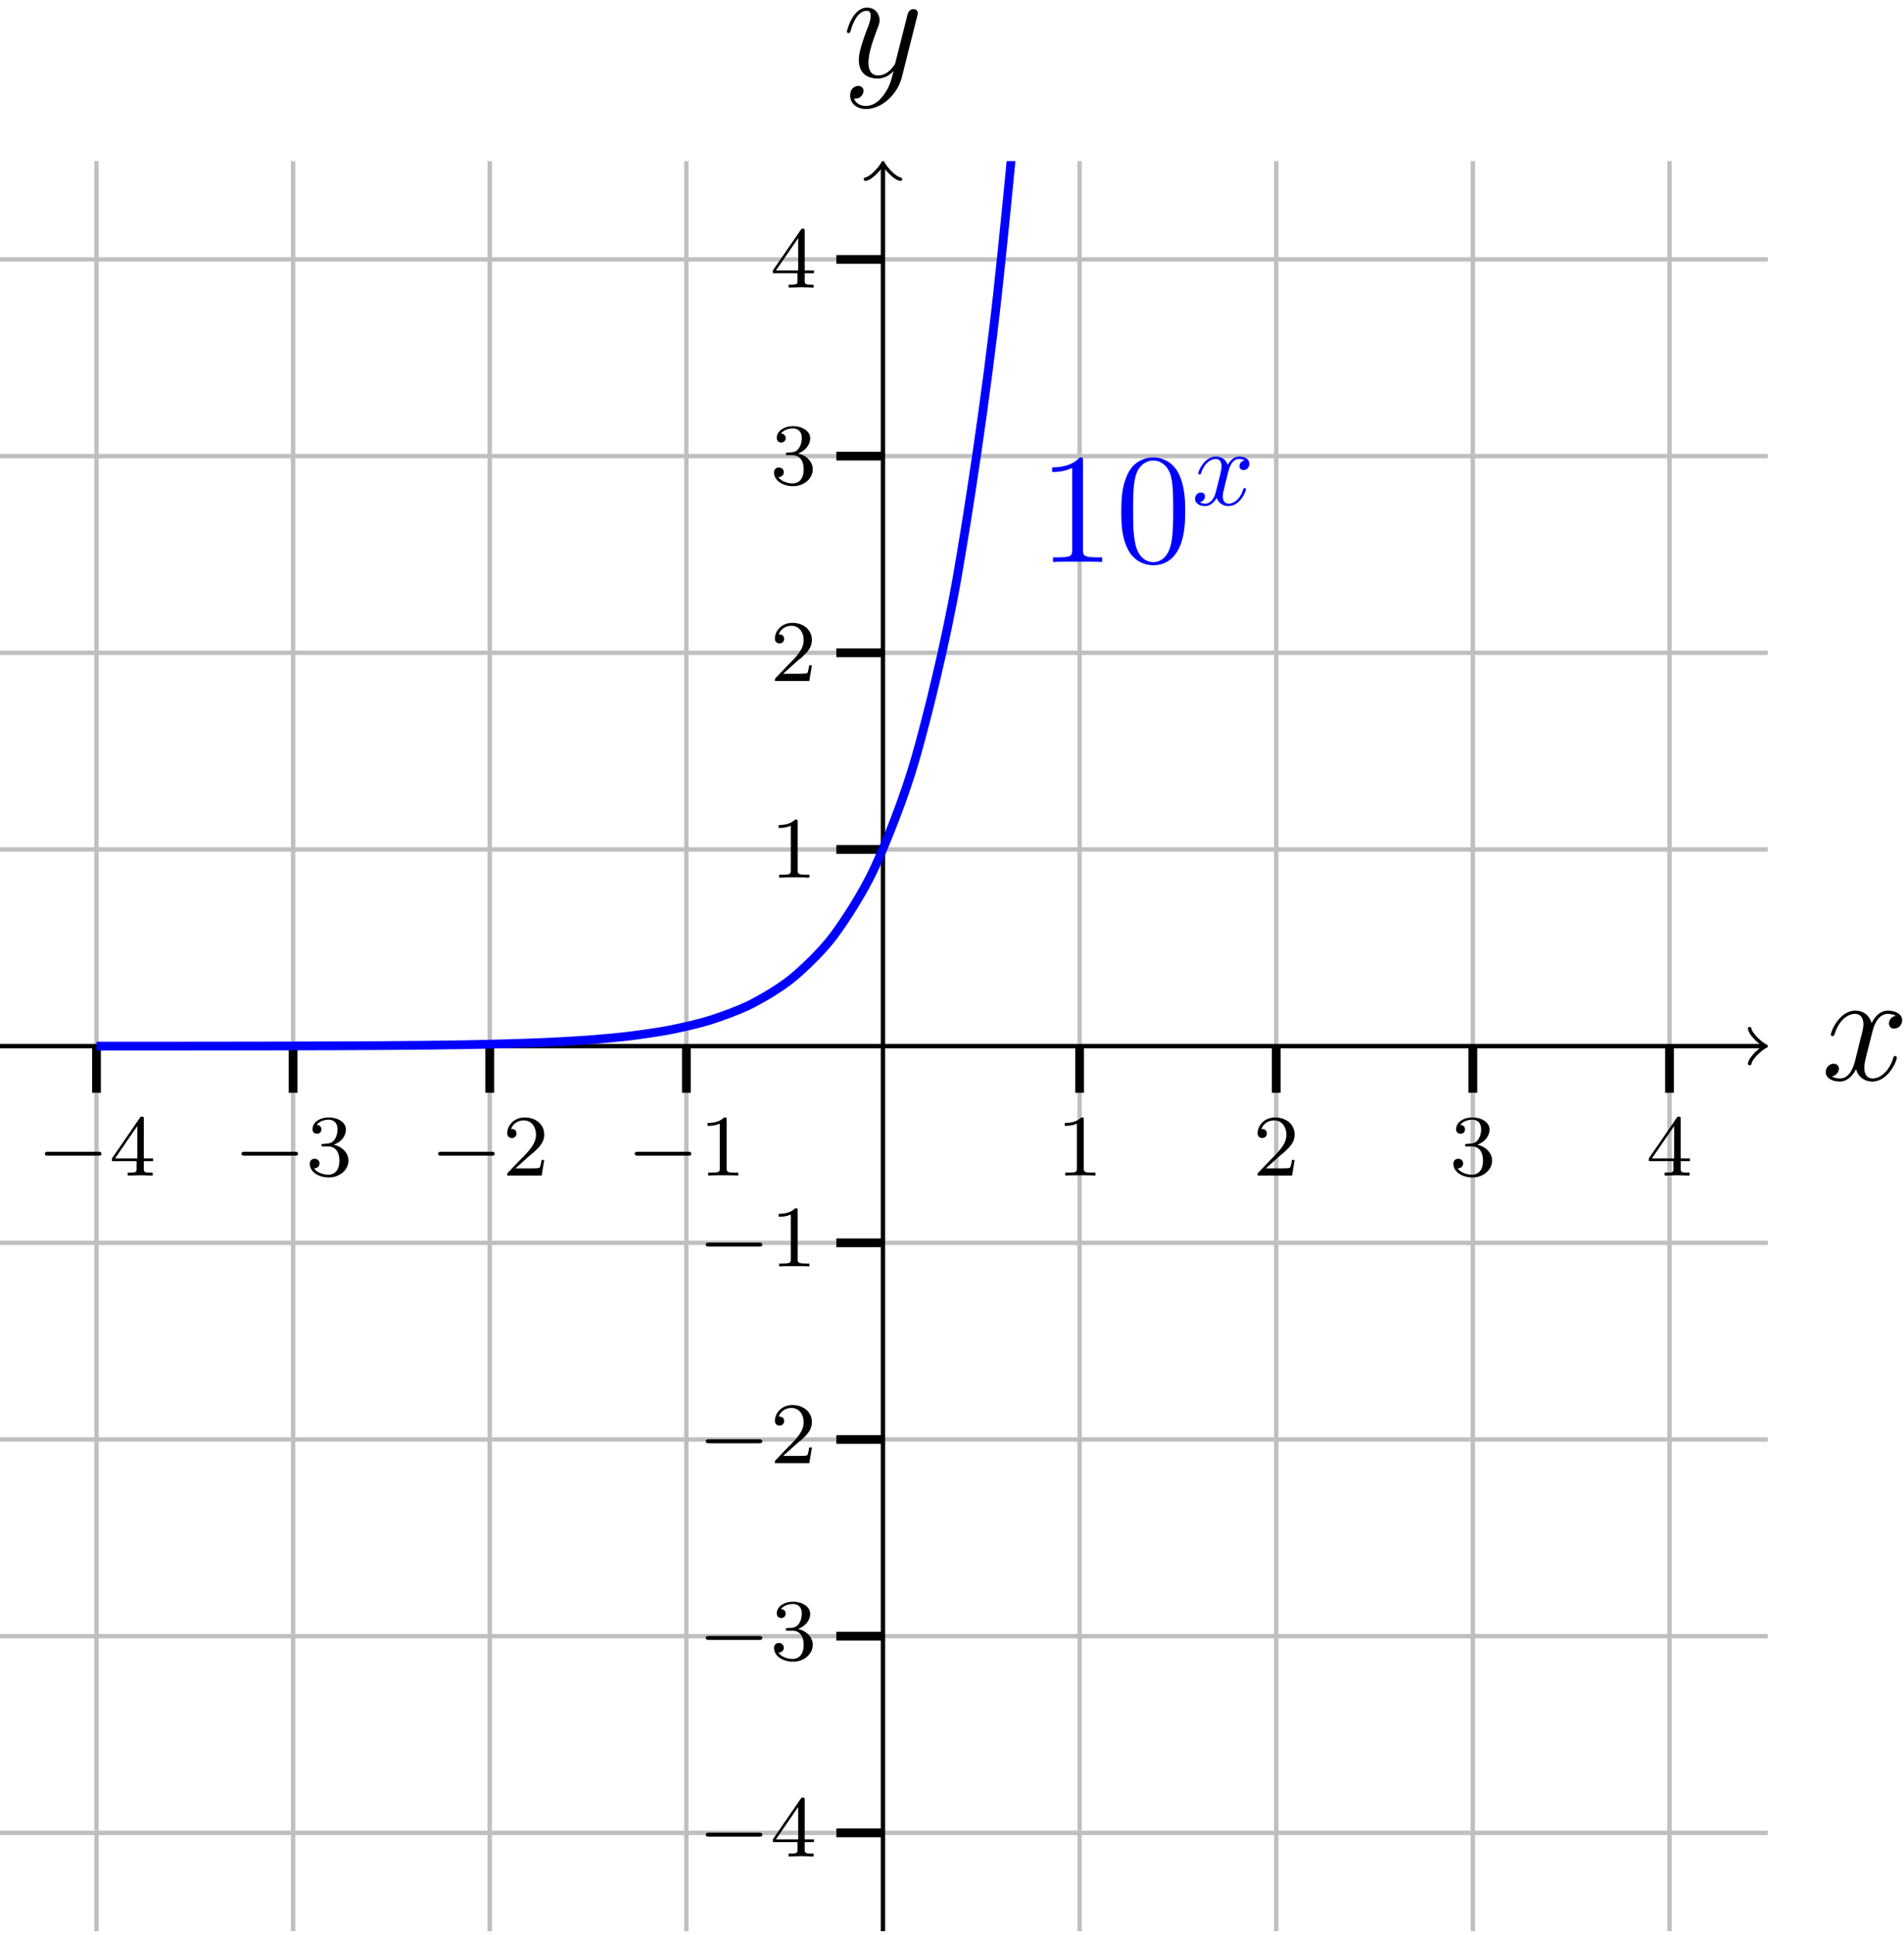 <?xml version="1.0" encoding="UTF-8"?>
<svg xmlns="http://www.w3.org/2000/svg" xmlns:xlink="http://www.w3.org/1999/xlink" width="173.646pt" height="176.392pt" viewBox="0 0 173.646 176.392">
<defs>
<g>
<g id="glyph-0-0">
<path d="M 5.859 -1.984 C 5.859 -2.172 5.688 -2.172 5.578 -2.172 L 1 -2.172 C 0.891 -2.172 0.703 -2.172 0.703 -1.984 C 0.703 -1.812 0.891 -1.812 1 -1.812 L 5.578 -1.812 C 5.688 -1.812 5.859 -1.812 5.859 -1.984 Z M 5.859 -1.984 "/>
</g>
<g id="glyph-1-0">
<path d="M 3.984 -1.312 L 3.984 -1.562 L 3.141 -1.562 L 3.141 -5.156 C 3.141 -5.312 3.141 -5.375 2.969 -5.375 C 2.875 -5.375 2.859 -5.375 2.781 -5.266 L 0.234 -1.562 L 0.234 -1.312 L 2.484 -1.312 L 2.484 -0.641 C 2.484 -0.344 2.469 -0.266 1.844 -0.266 L 1.672 -0.266 L 1.672 0 L 2.812 -0.031 L 3.953 0 L 3.953 -0.266 L 3.781 -0.266 C 3.156 -0.266 3.141 -0.344 3.141 -0.641 L 3.141 -1.312 Z M 2.547 -1.562 L 0.516 -1.562 L 2.547 -4.516 Z M 2.547 -1.562 "/>
</g>
<g id="glyph-1-1">
<path d="M 3.875 -1.359 C 3.875 -2.031 3.344 -2.625 2.531 -2.812 C 3.156 -3.031 3.641 -3.562 3.641 -4.203 C 3.641 -4.844 2.922 -5.297 2.094 -5.297 C 1.234 -5.297 0.594 -4.844 0.594 -4.234 C 0.594 -3.938 0.781 -3.812 1 -3.812 C 1.25 -3.812 1.406 -3.984 1.406 -4.219 C 1.406 -4.516 1.141 -4.625 0.969 -4.625 C 1.312 -5.062 1.922 -5.094 2.062 -5.094 C 2.266 -5.094 2.875 -5.031 2.875 -4.203 C 2.875 -3.656 2.641 -3.312 2.531 -3.188 C 2.297 -2.938 2.109 -2.922 1.625 -2.891 C 1.469 -2.891 1.406 -2.875 1.406 -2.766 C 1.406 -2.656 1.484 -2.656 1.625 -2.656 L 2.016 -2.656 C 2.641 -2.656 3.047 -2.203 3.047 -1.359 C 3.047 -0.359 2.484 -0.078 2.062 -0.078 C 1.625 -0.078 1.016 -0.234 0.734 -0.656 C 1.031 -0.656 1.234 -0.844 1.234 -1.094 C 1.234 -1.359 1.047 -1.531 0.781 -1.531 C 0.578 -1.531 0.344 -1.406 0.344 -1.078 C 0.344 -0.328 1.156 0.172 2.078 0.172 C 3.125 0.172 3.875 -0.562 3.875 -1.359 Z M 3.875 -1.359 "/>
</g>
<g id="glyph-1-2">
<path d="M 3.797 -1.422 L 3.547 -1.422 C 3.531 -1.266 3.469 -0.875 3.375 -0.719 C 3.328 -0.656 2.719 -0.656 2.594 -0.656 L 1.172 -0.656 L 2.25 -1.625 C 2.375 -1.75 2.703 -2.016 2.844 -2.125 C 3.328 -2.578 3.797 -3.016 3.797 -3.734 C 3.797 -4.688 3 -5.297 2.016 -5.297 C 1.047 -5.297 0.422 -4.578 0.422 -3.859 C 0.422 -3.469 0.734 -3.422 0.844 -3.422 C 1.016 -3.422 1.266 -3.531 1.266 -3.844 C 1.266 -4.25 0.859 -4.25 0.766 -4.25 C 1 -4.844 1.531 -5.031 1.922 -5.031 C 2.656 -5.031 3.047 -4.406 3.047 -3.734 C 3.047 -2.906 2.469 -2.297 1.516 -1.344 L 0.516 -0.297 C 0.422 -0.219 0.422 -0.203 0.422 0 L 3.562 0 Z M 3.797 -1.422 "/>
</g>
<g id="glyph-1-3">
<path d="M 3.562 0 L 3.562 -0.266 L 3.281 -0.266 C 2.531 -0.266 2.5 -0.359 2.5 -0.656 L 2.5 -5.078 C 2.5 -5.297 2.484 -5.297 2.266 -5.297 C 1.938 -4.984 1.516 -4.797 0.766 -4.797 L 0.766 -4.531 C 0.984 -4.531 1.406 -4.531 1.875 -4.734 L 1.875 -0.656 C 1.875 -0.359 1.844 -0.266 1.094 -0.266 L 0.812 -0.266 L 0.812 0 C 1.141 -0.031 1.828 -0.031 2.188 -0.031 C 2.547 -0.031 3.234 -0.031 3.562 0 Z M 3.562 0 "/>
</g>
<g id="glyph-2-0">
<path d="M 5.875 0 L 5.875 -0.422 L 5.438 -0.422 C 4.172 -0.422 4.125 -0.594 4.125 -1.109 L 4.125 -9.188 C 4.125 -9.531 4.125 -9.531 3.844 -9.531 C 3.5 -9.156 2.781 -8.625 1.312 -8.625 L 1.312 -8.203 C 1.641 -8.203 2.359 -8.203 3.141 -8.578 L 3.141 -1.109 C 3.141 -0.594 3.094 -0.422 1.844 -0.422 L 1.391 -0.422 L 1.391 0 C 1.781 -0.031 3.172 -0.031 3.641 -0.031 C 4.109 -0.031 5.5 -0.031 5.875 0 Z M 5.875 0 "/>
</g>
<g id="glyph-2-1">
<path d="M 6.422 -4.594 C 6.422 -5.781 6.359 -6.938 5.844 -8.031 C 5.25 -9.219 4.219 -9.531 3.516 -9.531 C 2.688 -9.531 1.656 -9.125 1.141 -7.938 C 0.734 -7.031 0.594 -6.141 0.594 -4.594 C 0.594 -3.203 0.688 -2.156 1.203 -1.141 C 1.766 -0.047 2.75 0.297 3.5 0.297 C 4.75 0.297 5.469 -0.438 5.875 -1.281 C 6.391 -2.359 6.422 -3.766 6.422 -4.594 Z M 5.328 -4.766 C 5.328 -3.797 5.328 -2.719 5.172 -1.844 C 4.906 -0.266 4 0.016 3.5 0.016 C 3.047 0.016 2.109 -0.25 1.844 -1.812 C 1.672 -2.672 1.672 -3.766 1.672 -4.766 C 1.672 -5.938 1.672 -7 1.906 -7.844 C 2.156 -8.812 2.891 -9.25 3.5 -9.25 C 4.047 -9.25 4.875 -8.922 5.156 -7.688 C 5.328 -6.875 5.328 -5.734 5.328 -4.766 Z M 5.328 -4.766 "/>
</g>
<g id="glyph-3-0">
<path d="M 4.938 -1.422 C 4.938 -1.531 4.859 -1.531 4.828 -1.531 C 4.734 -1.531 4.719 -1.484 4.688 -1.422 C 4.359 -0.344 3.688 -0.109 3.375 -0.109 C 2.984 -0.109 2.828 -0.422 2.828 -0.766 C 2.828 -0.984 2.875 -1.203 2.984 -1.641 L 3.328 -3.016 C 3.391 -3.266 3.625 -4.188 4.312 -4.188 C 4.359 -4.188 4.609 -4.188 4.812 -4.062 C 4.531 -4 4.344 -3.766 4.344 -3.516 C 4.344 -3.359 4.453 -3.172 4.719 -3.172 C 4.938 -3.172 5.25 -3.344 5.25 -3.75 C 5.25 -4.266 4.672 -4.406 4.328 -4.406 C 3.75 -4.406 3.406 -3.875 3.281 -3.656 C 3.031 -4.312 2.5 -4.406 2.203 -4.406 C 1.172 -4.406 0.594 -3.125 0.594 -2.875 C 0.594 -2.766 0.719 -2.766 0.719 -2.766 C 0.797 -2.766 0.828 -2.797 0.844 -2.875 C 1.188 -3.938 1.844 -4.188 2.188 -4.188 C 2.375 -4.188 2.719 -4.094 2.719 -3.516 C 2.719 -3.203 2.547 -2.547 2.188 -1.141 C 2.031 -0.531 1.672 -0.109 1.234 -0.109 C 1.172 -0.109 0.953 -0.109 0.734 -0.234 C 0.984 -0.297 1.203 -0.5 1.203 -0.781 C 1.203 -1.047 0.984 -1.125 0.844 -1.125 C 0.531 -1.125 0.297 -0.875 0.297 -0.547 C 0.297 -0.094 0.781 0.109 1.219 0.109 C 1.891 0.109 2.25 -0.594 2.266 -0.641 C 2.391 -0.281 2.75 0.109 3.344 0.109 C 4.375 0.109 4.938 -1.172 4.938 -1.422 Z M 4.938 -1.422 "/>
</g>
<g id="glyph-4-0">
<path d="M 6.891 -2.047 C 6.891 -2.125 6.828 -2.188 6.734 -2.188 C 6.609 -2.188 6.594 -2.109 6.562 -2 C 6.172 -0.734 5.328 -0.141 4.688 -0.141 C 4.188 -0.141 3.922 -0.516 3.922 -1.109 C 3.922 -1.422 3.969 -1.656 4.203 -2.594 L 4.703 -4.547 C 4.922 -5.406 5.406 -6.031 6.062 -6.031 C 6.062 -6.031 6.5 -6.031 6.797 -5.859 C 6.344 -5.766 6.172 -5.422 6.172 -5.156 C 6.172 -4.812 6.438 -4.688 6.641 -4.688 C 7.078 -4.688 7.375 -5.062 7.375 -5.453 C 7.375 -6.047 6.688 -6.328 6.078 -6.328 C 5.203 -6.328 4.719 -5.469 4.594 -5.188 C 4.266 -6.266 3.375 -6.328 3.109 -6.328 C 1.656 -6.328 0.875 -4.453 0.875 -4.125 C 0.875 -4.078 0.938 -4 1.031 -4 C 1.141 -4 1.172 -4.094 1.203 -4.141 C 1.688 -5.734 2.656 -6.031 3.062 -6.031 C 3.719 -6.031 3.844 -5.438 3.844 -5.094 C 3.844 -4.781 3.766 -4.453 3.578 -3.766 L 3.094 -1.797 C 2.891 -0.938 2.469 -0.141 1.703 -0.141 C 1.641 -0.141 1.281 -0.141 0.969 -0.328 C 1.484 -0.438 1.609 -0.859 1.609 -1.031 C 1.609 -1.312 1.391 -1.484 1.125 -1.484 C 0.781 -1.484 0.406 -1.188 0.406 -0.734 C 0.406 -0.125 1.078 0.141 1.688 0.141 C 2.375 0.141 2.875 -0.406 3.172 -0.984 C 3.406 -0.141 4.109 0.141 4.641 0.141 C 6.109 0.141 6.891 -1.734 6.891 -2.047 Z M 6.891 -2.047 "/>
</g>
<g id="glyph-4-1">
<path d="M 6.812 -5.578 C 6.828 -5.656 6.859 -5.734 6.859 -5.828 C 6.859 -6.031 6.688 -6.188 6.469 -6.188 C 6.344 -6.188 6.031 -6.125 5.922 -5.688 L 4.859 -1.484 C 4.797 -1.219 4.797 -1.188 4.672 -1.031 C 4.391 -0.625 3.922 -0.141 3.234 -0.141 C 2.422 -0.141 2.359 -0.938 2.359 -1.312 C 2.359 -2.141 2.734 -3.234 3.125 -4.281 C 3.281 -4.688 3.375 -4.891 3.375 -5.172 C 3.375 -5.781 2.938 -6.328 2.234 -6.328 C 0.922 -6.328 0.391 -4.25 0.391 -4.125 C 0.391 -4.078 0.438 -4 0.547 -4 C 0.672 -4 0.688 -4.062 0.75 -4.266 C 1.094 -5.469 1.641 -6.031 2.188 -6.031 C 2.328 -6.031 2.562 -6.031 2.562 -5.562 C 2.562 -5.188 2.406 -4.781 2.188 -4.234 C 1.484 -2.359 1.484 -1.875 1.484 -1.531 C 1.484 -0.172 2.469 0.141 3.188 0.141 C 3.594 0.141 4.109 0.016 4.625 -0.516 L 4.641 -0.5 C 4.422 0.344 4.281 0.906 3.766 1.609 C 3.391 2.156 2.828 2.641 2.125 2.641 C 1.953 2.641 1.266 2.609 1.047 1.953 C 1.094 1.969 1.188 1.969 1.188 1.969 C 1.625 1.969 1.906 1.594 1.906 1.266 C 1.906 0.938 1.641 0.812 1.422 0.812 C 1.188 0.812 0.688 0.984 0.688 1.688 C 0.688 2.422 1.312 2.922 2.125 2.922 C 3.562 2.922 5 1.609 5.406 0.016 Z M 6.812 -5.578 "/>
</g>
</g>
<clipPath id="clip-0">
<path clip-rule="nonzero" d="M 8 14 L 153 14 L 153 176.09 L 8 176.09 Z M 8 14 "/>
</clipPath>
<clipPath id="clip-1">
<path clip-rule="nonzero" d="M 80 14 L 81 14 L 81 176.09 L 80 176.09 Z M 80 14 "/>
</clipPath>
<clipPath id="clip-2">
<path clip-rule="nonzero" d="M 0 14.688 L 110 14.688 L 110 107 L 0 107 Z M 0 14.688 "/>
</clipPath>
<clipPath id="clip-3">
<path clip-rule="nonzero" d="M 166 92 L 173.469 92 L 173.469 99 L 166 99 Z M 166 92 "/>
</clipPath>
</defs>
<g clip-path="url(#clip-0)">
<path fill="none" stroke-width="0.399" stroke-linecap="butt" stroke-linejoin="miter" stroke="rgb(75%, 75%, 75%)" stroke-opacity="1" stroke-miterlimit="10" d="M 8.968 -0 L 8.968 161.391 M 26.897 -0 L 26.897 161.391 M 44.831 -0 L 44.831 161.391 M 62.765 -0 L 62.765 161.391 M 98.628 -0 L 98.628 161.391 M 116.562 -0 L 116.562 161.391 M 134.491 -0 L 134.491 161.391 M 152.425 -0 L 152.425 161.391 " transform="matrix(1, 0, 0, -1, -0.167, 176.078)"/>
</g>
<path fill="none" stroke-width="0.399" stroke-linecap="butt" stroke-linejoin="miter" stroke="rgb(75%, 75%, 75%)" stroke-opacity="1" stroke-miterlimit="10" d="M -0.001 8.965 L 161.39 8.965 M -0.001 26.898 L 161.39 26.898 M -0.001 44.832 L 161.39 44.832 M -0.001 62.762 L 161.39 62.762 M -0.001 98.629 L 161.39 98.629 M -0.001 116.558 L 161.39 116.558 M -0.001 134.492 L 161.39 134.492 M -0.001 152.426 L 161.39 152.426 " transform="matrix(1, 0, 0, -1, -0.167, 176.078)"/>
<path fill="none" stroke-width="0.797" stroke-linecap="butt" stroke-linejoin="miter" stroke="rgb(0%, 0%, 0%)" stroke-opacity="1" stroke-miterlimit="10" d="M 8.968 76.445 L 8.968 80.695 M 26.897 76.445 L 26.897 80.695 M 44.831 76.445 L 44.831 80.695 M 62.765 76.445 L 62.765 80.695 M 98.628 76.445 L 98.628 80.695 M 116.562 76.445 L 116.562 80.695 M 134.491 76.445 L 134.491 80.695 M 152.425 76.445 L 152.425 80.695 " transform="matrix(1, 0, 0, -1, -0.167, 176.078)"/>
<path fill="none" stroke-width="0.797" stroke-linecap="butt" stroke-linejoin="miter" stroke="rgb(0%, 0%, 0%)" stroke-opacity="1" stroke-miterlimit="10" d="M 76.444 8.965 L 80.694 8.965 M 76.444 26.898 L 80.694 26.898 M 76.444 44.832 L 80.694 44.832 M 76.444 62.762 L 80.694 62.762 M 76.444 98.629 L 80.694 98.629 M 76.444 116.558 L 80.694 116.558 M 76.444 134.492 L 80.694 134.492 M 76.444 152.426 L 80.694 152.426 " transform="matrix(1, 0, 0, -1, -0.167, 176.078)"/>
<path fill="none" stroke-width="0.399" stroke-linecap="butt" stroke-linejoin="miter" stroke="rgb(0%, 0%, 0%)" stroke-opacity="1" stroke-miterlimit="10" d="M -0.001 80.695 L 160.933 80.695 " transform="matrix(1, 0, 0, -1, -0.167, 176.078)"/>
<path fill="none" stroke-width="0.319" stroke-linecap="round" stroke-linejoin="round" stroke="rgb(0%, 0%, 0%)" stroke-opacity="1" stroke-miterlimit="10" d="M -1.195 1.594 C -1.097 0.996 0.001 0.098 0.298 0 C 0.001 -0.102 -1.097 -0.996 -1.195 -1.594 " transform="matrix(1, 0, 0, -1, 160.765, 95.383)"/>
<g clip-path="url(#clip-1)">
<path fill="none" stroke-width="0.399" stroke-linecap="butt" stroke-linejoin="miter" stroke="rgb(0%, 0%, 0%)" stroke-opacity="1" stroke-miterlimit="10" d="M 80.694 -0 L 80.694 160.933 " transform="matrix(1, 0, 0, -1, -0.167, 176.078)"/>
</g>
<path fill="none" stroke-width="0.319" stroke-linecap="round" stroke-linejoin="round" stroke="rgb(0%, 0%, 0%)" stroke-opacity="1" stroke-miterlimit="10" d="M -1.194 1.595 C -1.096 0.997 0.001 0.098 0.298 0.001 C 0.001 -0.101 -1.096 -0.995 -1.194 -1.593 " transform="matrix(0, -1, -1, 0, 80.528, 15.146)"/>
<g fill="rgb(0%, 0%, 0%)" fill-opacity="1">
<use xlink:href="#glyph-0-0" x="3.389" y="107.182"/>
</g>
<g fill="rgb(0%, 0%, 0%)" fill-opacity="1">
<use xlink:href="#glyph-1-0" x="9.975" y="107.182"/>
</g>
<g fill="rgb(0%, 0%, 0%)" fill-opacity="1">
<use xlink:href="#glyph-0-0" x="21.321" y="107.182"/>
</g>
<g fill="rgb(0%, 0%, 0%)" fill-opacity="1">
<use xlink:href="#glyph-1-1" x="27.907" y="107.182"/>
</g>
<g fill="rgb(0%, 0%, 0%)" fill-opacity="1">
<use xlink:href="#glyph-0-0" x="39.253" y="107.182"/>
</g>
<g fill="rgb(0%, 0%, 0%)" fill-opacity="1">
<use xlink:href="#glyph-1-2" x="45.839" y="107.182"/>
</g>
<g fill="rgb(0%, 0%, 0%)" fill-opacity="1">
<use xlink:href="#glyph-0-0" x="57.185" y="107.182"/>
</g>
<g fill="rgb(0%, 0%, 0%)" fill-opacity="1">
<use xlink:href="#glyph-1-3" x="63.771" y="107.182"/>
</g>
<g fill="rgb(0%, 0%, 0%)" fill-opacity="1">
<use xlink:href="#glyph-1-3" x="96.342" y="107.182"/>
</g>
<g fill="rgb(0%, 0%, 0%)" fill-opacity="1">
<use xlink:href="#glyph-1-2" x="114.274" y="107.182"/>
</g>
<g fill="rgb(0%, 0%, 0%)" fill-opacity="1">
<use xlink:href="#glyph-1-1" x="132.206" y="107.182"/>
</g>
<g fill="rgb(0%, 0%, 0%)" fill-opacity="1">
<use xlink:href="#glyph-1-0" x="150.138" y="107.182"/>
</g>
<g fill="rgb(0%, 0%, 0%)" fill-opacity="1">
<use xlink:href="#glyph-0-0" x="63.662" y="169.265"/>
</g>
<g fill="rgb(0%, 0%, 0%)" fill-opacity="1">
<use xlink:href="#glyph-1-0" x="70.249" y="169.265"/>
</g>
<g fill="rgb(0%, 0%, 0%)" fill-opacity="1">
<use xlink:href="#glyph-0-0" x="63.662" y="151.333"/>
</g>
<g fill="rgb(0%, 0%, 0%)" fill-opacity="1">
<use xlink:href="#glyph-1-1" x="70.249" y="151.333"/>
</g>
<g fill="rgb(0%, 0%, 0%)" fill-opacity="1">
<use xlink:href="#glyph-0-0" x="63.662" y="133.401"/>
</g>
<g fill="rgb(0%, 0%, 0%)" fill-opacity="1">
<use xlink:href="#glyph-1-2" x="70.249" y="133.401"/>
</g>
<g fill="rgb(0%, 0%, 0%)" fill-opacity="1">
<use xlink:href="#glyph-0-0" x="63.662" y="115.469"/>
</g>
<g fill="rgb(0%, 0%, 0%)" fill-opacity="1">
<use xlink:href="#glyph-1-3" x="70.249" y="115.469"/>
</g>
<g fill="rgb(0%, 0%, 0%)" fill-opacity="1">
<use xlink:href="#glyph-1-3" x="70.249" y="80.02"/>
</g>
<g fill="rgb(0%, 0%, 0%)" fill-opacity="1">
<use xlink:href="#glyph-1-2" x="70.249" y="62.088"/>
</g>
<g fill="rgb(0%, 0%, 0%)" fill-opacity="1">
<use xlink:href="#glyph-1-1" x="70.249" y="44.156"/>
</g>
<g fill="rgb(0%, 0%, 0%)" fill-opacity="1">
<use xlink:href="#glyph-1-0" x="70.249" y="26.224"/>
</g>
<g clip-path="url(#clip-2)">
<path fill="none" stroke-width="0.797" stroke-linecap="butt" stroke-linejoin="miter" stroke="rgb(0%, 0%, 100%)" stroke-opacity="1" stroke-miterlimit="10" d="M 8.968 80.695 C 8.968 80.695 11.667 80.699 12.702 80.699 C 13.737 80.699 15.401 80.699 16.437 80.699 C 17.476 80.699 19.136 80.703 20.175 80.703 C 21.21 80.703 22.874 80.707 23.909 80.707 C 24.948 80.711 26.608 80.711 27.644 80.715 C 28.683 80.719 30.343 80.723 31.382 80.726 C 32.417 80.73 34.081 80.738 35.116 80.746 C 36.155 80.754 37.815 80.766 38.855 80.777 C 39.89 80.789 41.554 80.812 42.589 80.828 C 43.624 80.848 45.288 80.883 46.323 80.914 C 47.362 80.941 49.022 80.996 50.062 81.047 C 51.097 81.094 52.761 81.183 53.796 81.262 C 54.835 81.34 56.495 81.484 57.534 81.613 C 58.569 81.738 60.233 81.973 61.269 82.176 C 62.304 82.379 63.968 82.754 65.003 83.086 C 66.042 83.418 67.702 84.023 68.741 84.558 C 69.776 85.094 71.44 86.074 72.476 86.937 C 73.515 87.801 75.175 89.387 76.214 90.781 C 77.249 92.176 78.913 94.738 79.948 96.992 C 80.983 99.242 82.647 103.375 83.683 107.016 C 84.722 110.652 86.382 117.336 87.421 123.219 C 88.456 129.098 90.12 139.894 91.155 149.391 C 92.19 158.891 93.855 176.336 94.89 191.683 C 95.929 207.031 98.628 260.008 98.628 260.008 " transform="matrix(1, 0, 0, -1, -0.167, 176.078)"/>
</g>
<g fill="rgb(0%, 0%, 100%)" fill-opacity="1">
<use xlink:href="#glyph-2-0" x="94.644" y="51.238"/>
<use xlink:href="#glyph-2-1" x="101.668" y="51.238"/>
</g>
<g fill="rgb(0%, 0%, 100%)" fill-opacity="1">
<use xlink:href="#glyph-3-0" x="108.691" y="46.032"/>
</g>
<g clip-path="url(#clip-3)">
<g fill="rgb(0%, 0%, 0%)" fill-opacity="1">
<use xlink:href="#glyph-4-0" x="166.102" y="98.472"/>
</g>
</g>
<g fill="rgb(0%, 0%, 0%)" fill-opacity="1">
<use xlink:href="#glyph-4-1" x="76.845" y="7.019"/>
</g>
</svg>
